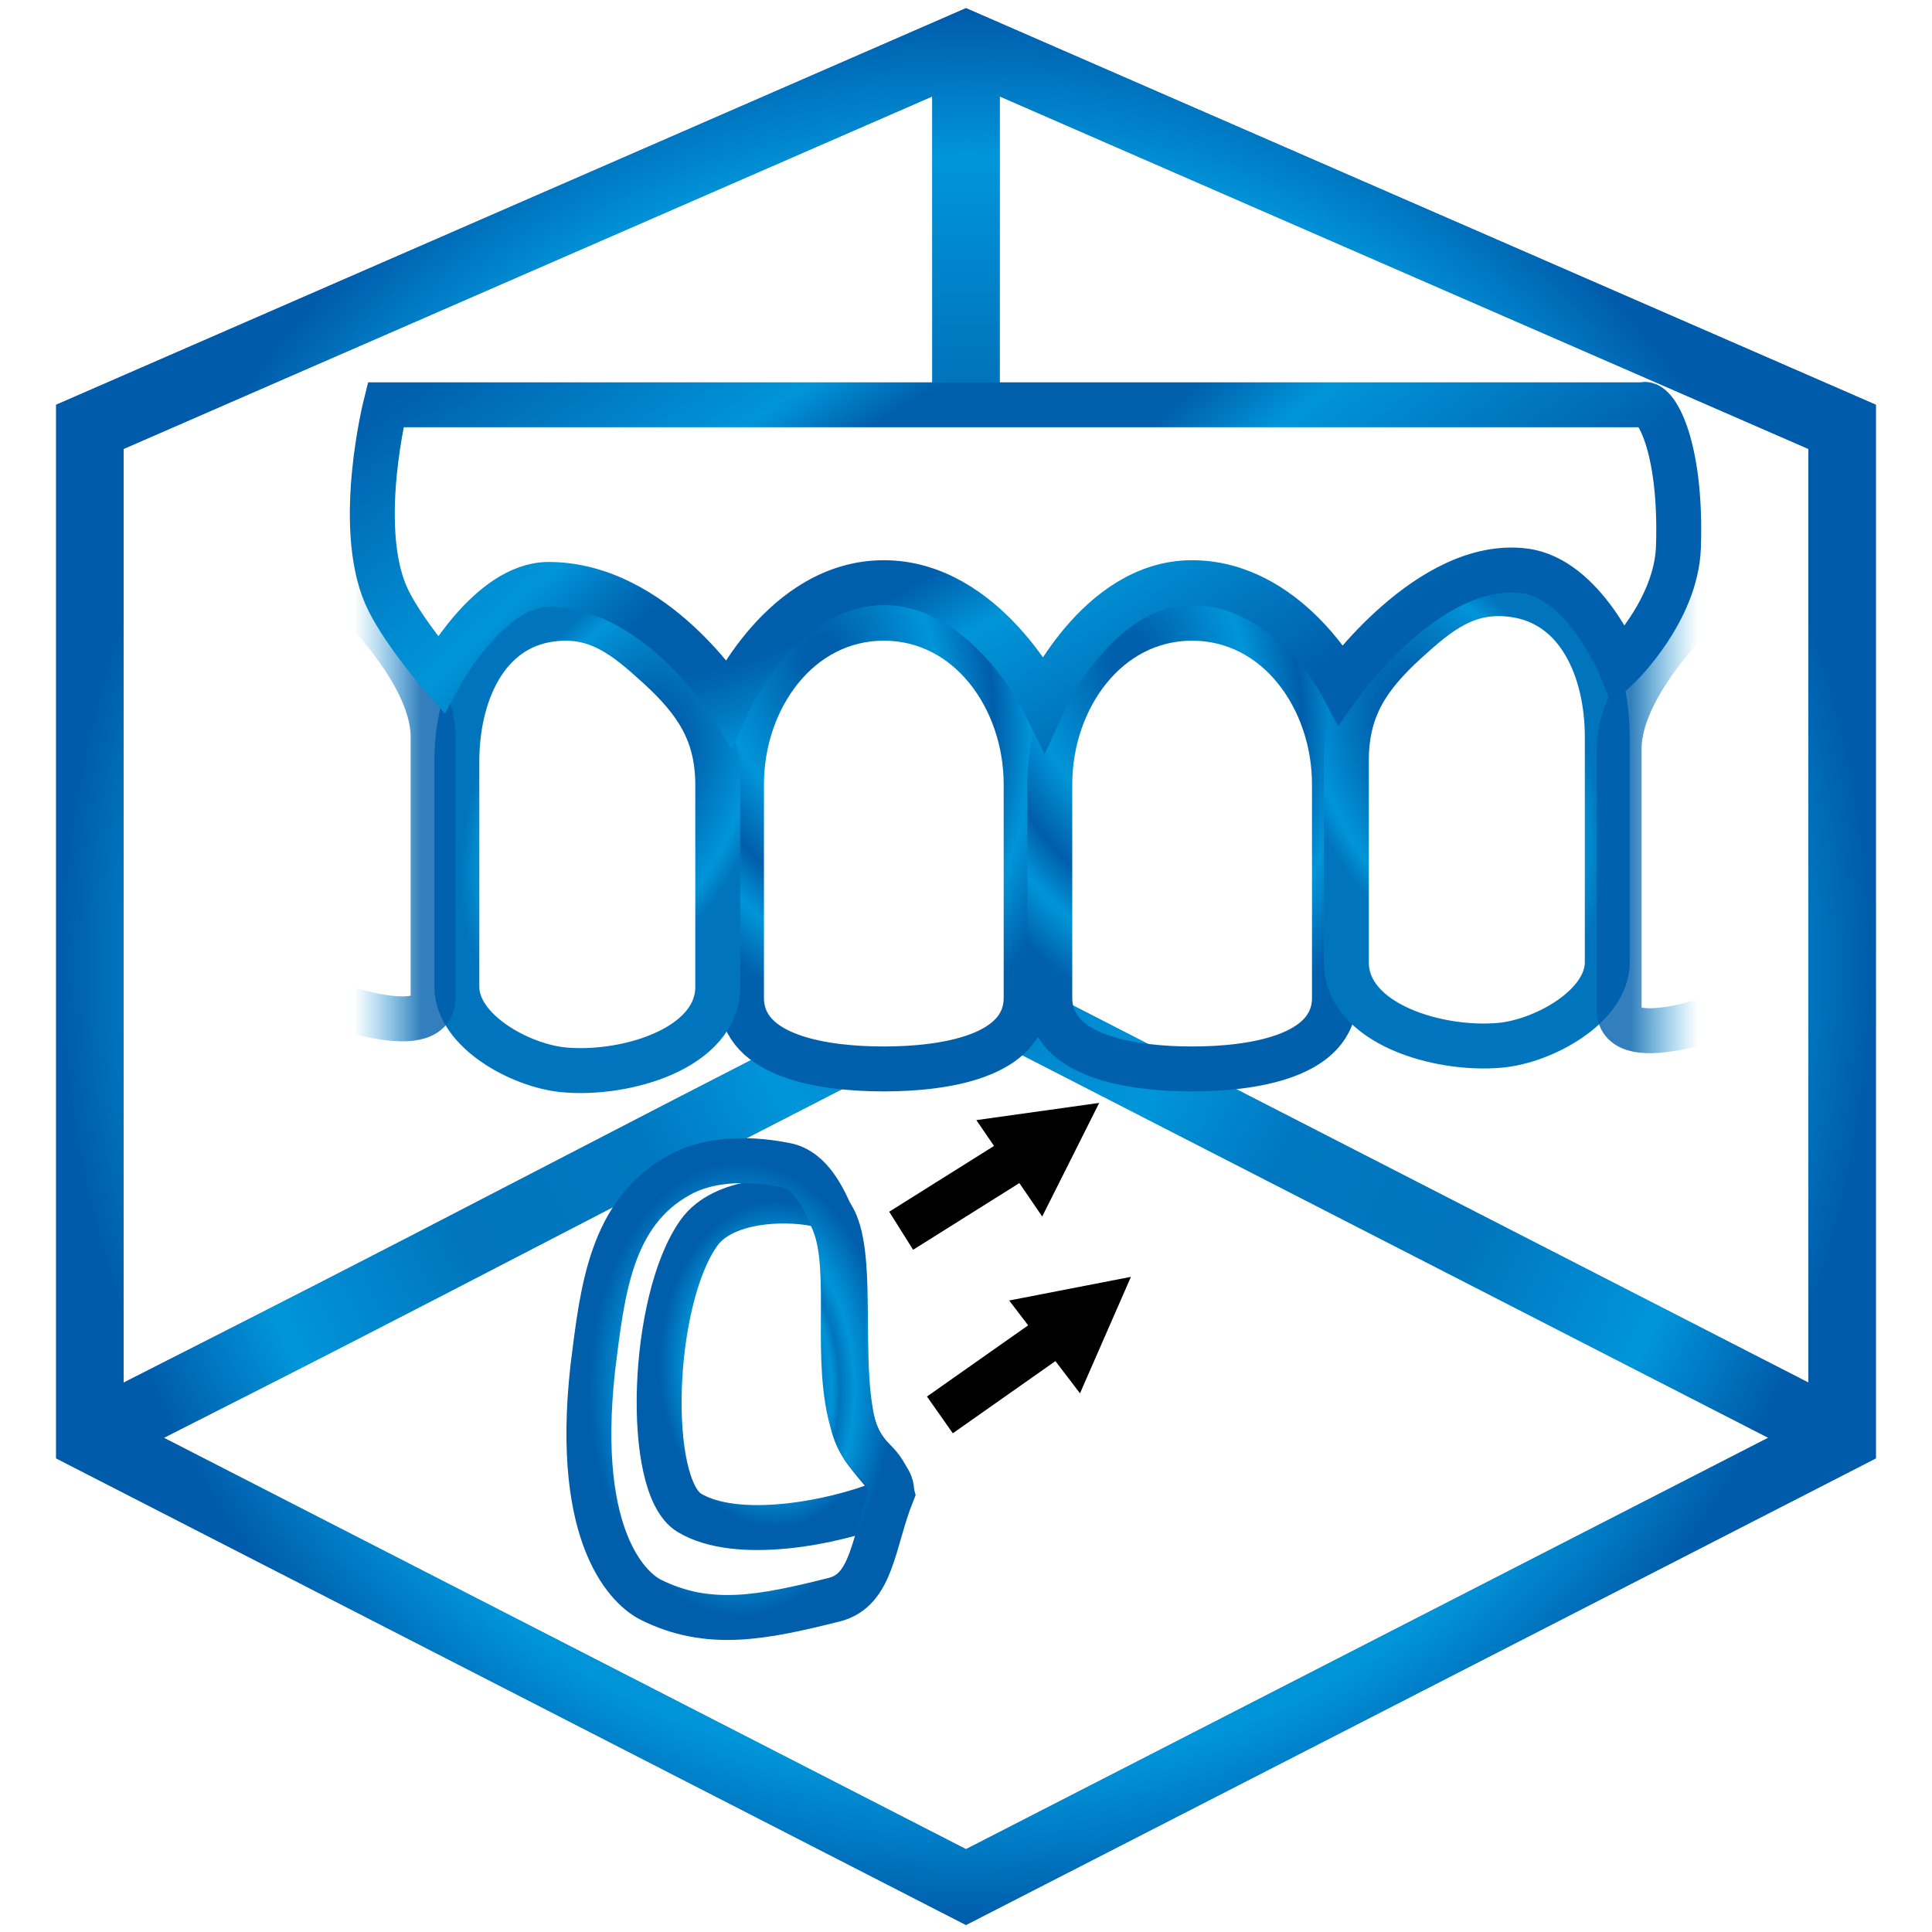 <svg width="86" height="86" viewBox="0 0 86 86" fill="none" xmlns="http://www.w3.org/2000/svg">
<path d="M68.487 56.3L70.135 55.8L67.938 57.8L66.29 56.8L68.487 56.3Z" fill="url(#paint0_radial_603_16)"/>
<path fill-rule="evenodd" clip-rule="evenodd" d="M43.599 0.625L43 0.364L42.401 0.625L3.401 17.625L2.5 18.018V19V64V64.916L3.316 65.335L42.316 85.335L43 85.686L43.684 85.335L82.684 65.335L83.5 64.916V64V19V18.018L82.599 17.625L43.599 0.625ZM5.5 61.548V19.983L41.5 4.29V18.318L44.5 18.227V4.29L80.5 19.983V61.545L72.934 57.665L68.059 55.165L53.434 47.665L47.023 44.377L47 44.5L44.86 46.64L52.066 50.335L66.691 57.835L71.566 60.335L78.713 64L43 82.314L7.292 64.002C8.145 63.568 8.944 63.162 9.758 62.749L9.758 62.749L9.759 62.749C13.092 61.057 16.667 59.242 25.166 54.831C30.409 52.111 34.508 50.004 37.5 48.474C38.791 47.814 39.876 47.261 40.759 46.813L34.747 46.512C31.911 47.966 28.265 49.843 23.784 52.169C15.295 56.574 11.74 58.379 8.412 60.068C7.46 60.551 6.526 61.026 5.5 61.548Z" fill="url(#paint1_radial_603_16)"/>
<path fill-rule="evenodd" clip-rule="evenodd" d="M43.599 0.625L43 0.364L42.401 0.625L3.401 17.625L2.5 18.018V19V64V64.916L3.316 65.335L42.316 85.335L43 85.686L43.684 85.335L82.684 65.335L83.5 64.916V64V19V18.018L82.599 17.625L43.599 0.625ZM5.5 61.548V19.983L41.5 4.29V18.318L44.5 18.227V4.29L80.5 19.983V61.545L72.934 57.665L68.059 55.165L53.434 47.665L47.023 44.377L47 44.5L44.86 46.64L52.066 50.335L66.691 57.835L71.566 60.335L78.713 64L43 82.314L7.292 64.002C8.145 63.568 8.944 63.162 9.758 62.749L9.758 62.749L9.759 62.749C13.092 61.057 16.667 59.242 25.166 54.831C30.409 52.111 34.508 50.004 37.5 48.474C38.791 47.814 39.876 47.261 40.759 46.813L34.747 46.512C31.911 47.966 28.265 49.843 23.784 52.169C15.295 56.574 11.74 58.379 8.412 60.068C7.46 60.551 6.526 61.026 5.5 61.548Z" fill="url(#paint2_radial_603_16)"/>
<path d="M33.006 34.911C33.007 39.662 33.006 40.718 33.006 44.414C33.007 47.094 36.791 47.582 39.342 47.582C41.982 47.582 45.677 47.054 45.677 44.414L45.677 34.911C45.677 31.109 43.143 27.52 39.342 27.52C35.54 27.52 33.006 31.109 33.006 34.911Z" stroke="url(#paint3_radial_603_16)" stroke-width="2"/>
<path d="M46.73 34.911C46.731 39.662 46.73 40.718 46.73 44.414C46.731 47.094 50.516 47.582 53.066 47.582C55.706 47.582 59.401 47.054 59.401 44.414L59.401 34.911C59.401 31.109 56.867 27.52 53.066 27.52C49.264 27.52 46.73 31.109 46.73 34.911Z" stroke="url(#paint4_radial_603_16)" stroke-width="2"/>
<path d="M59.931 33.856C59.931 35.968 59.931 40.719 59.931 42.831C59.931 45.582 64.056 46.787 66.794 46.527C68.741 46.341 71.545 44.787 71.546 42.831C71.546 39.135 71.546 35.44 71.546 32.8C71.545 29.827 70.272 26.835 67.322 26.465C65.307 26.212 64.07 27.207 62.571 28.576C60.868 30.131 59.931 31.551 59.931 33.856Z" stroke="url(#paint5_radial_603_16)" stroke-width="2"/>
<path d="M31.95 34.95C31.95 37.062 31.95 41.813 31.95 43.925C31.95 46.676 27.825 47.882 25.087 47.621C23.14 47.435 20.336 45.881 20.336 43.925C20.335 40.23 20.335 36.534 20.336 33.894C20.336 30.921 21.609 27.929 24.559 27.559C26.574 27.306 27.811 28.302 29.311 29.671C31.013 31.225 31.951 32.645 31.95 34.95Z" stroke="url(#paint6_radial_603_16)" stroke-width="2"/>
<path d="M15.056 25.937C15.056 25.937 19.279 29.654 19.279 32.801C19.279 36.496 19.279 39.875 19.279 44.415C19.279 46.527 14 44.415 14 44.415" stroke="url(#paint7_linear_603_16)" stroke-opacity="0.8" stroke-width="2"/>
<path d="M76.297 26.465C76.297 26.465 72.074 30.181 72.074 33.328C72.074 37.024 72.074 40.403 72.074 44.943C72.074 47.055 77.353 44.943 77.353 44.943" stroke="url(#paint8_linear_603_16)" stroke-opacity="0.8" stroke-width="2"/>
<path d="M17.167 18.018C17.167 18.018 15.83 23.339 17.168 26.465C17.801 27.945 19.61 30.023 19.61 30.023C19.61 30.023 21.779 26.015 24.419 26.015C29.17 26.015 32.434 31.225 32.434 31.225C32.434 31.225 34.82 25.937 39.341 25.937C43.862 25.937 46.461 31.225 46.461 31.225C46.461 31.225 48.844 25.927 53.068 25.937C57.292 25.947 59.687 30.424 59.687 30.424C59.687 30.424 63.626 24.881 67.85 25.409C70.508 25.741 72.111 29.622 72.111 29.622C72.111 29.622 74.617 27.195 74.713 24.353C74.867 19.84 73.68 17.784 73.13 18.018H17.167Z" stroke="url(#paint9_radial_603_16)" stroke-width="2"/>
<path d="M36.272 53.586C34.941 53.32 32.192 53.367 31.114 54.876C28.965 57.884 28.706 66.153 30.684 67.34C32.833 68.629 37.131 67.77 39.28 66.91C40.57 66.05 38.421 65.192 37.991 63.472C37.131 60.033 38.421 54.016 36.272 53.586Z" stroke="url(#paint10_radial_603_16)" stroke-width="2"/>
<path d="M37.132 54.446C37.991 56.595 37.074 60.588 37.991 63.472C38.56 65.26 39.281 64.761 39.71 66.48C38.851 68.629 38.851 70.778 37.132 71.208C33.956 72.002 31.544 72.497 28.965 71.208C28.106 70.778 25.527 68.629 26.387 60.893C26.816 57.454 27.18 53.978 30.255 52.297C32.028 51.327 34.269 51.724 34.983 51.867C36.087 52.088 36.691 53.344 37.132 54.446Z" stroke="url(#paint11_radial_603_16)" stroke-width="2"/>
<path d="M40.114 54.785L47.181 50.349M47.181 50.349L45.196 50.627L46.26 52.185L47.181 50.349Z" stroke="black" stroke-width="2"/>
<path d="M41.838 62.982L48.662 58.182M48.662 58.182L46.695 58.564L47.839 60.064L48.662 58.182Z" stroke="black" stroke-width="2"/>
<defs>
<radialGradient id="paint0_radial_603_16" cx="0" cy="0" r="1" gradientUnits="userSpaceOnUse" gradientTransform="translate(68.213 56.8) rotate(90) scale(1 1.923)">
<stop stop-color="#0075BD"/>
<stop offset="0.344" stop-color="#0075BD" stop-opacity="0.656"/>
<stop offset="0.729" stop-color="#0075BD" stop-opacity="0.271"/>
<stop offset="1" stop-color="#0075BD" stop-opacity="0"/>
</radialGradient>
<radialGradient id="paint1_radial_603_16" cx="0" cy="0" r="1" gradientUnits="userSpaceOnUse" gradientTransform="translate(43 43.025) rotate(90) scale(42.661 40.5)">
<stop stop-color="#007DC4"/>
<stop offset="0.167" stop-color="#0095DA"/>
<stop offset="0.24" stop-color="#0088CF"/>
<stop offset="0.328" stop-color="#0078C1"/>
<stop offset="0.51" stop-color="#0075BD"/>
<stop offset="0.672" stop-color="#0095DA"/>
<stop offset="1" stop-color="#005CAB"/>
</radialGradient>
<radialGradient id="paint2_radial_603_16" cx="0" cy="0" r="1" gradientUnits="userSpaceOnUse" gradientTransform="translate(43 43.025) rotate(90) scale(42.661 40.5)">
<stop stop-color="#007DC4"/>
<stop offset="0.244" stop-color="#0095DA"/>
<stop offset="0.401" stop-color="#0078C1"/>
<stop offset="0.626" stop-color="#0075BD"/>
<stop offset="0.847" stop-color="#0095DA"/>
<stop offset="1" stop-color="#005CAB"/>
</radialGradient>
<radialGradient id="paint3_radial_603_16" cx="0" cy="0" r="1" gradientUnits="userSpaceOnUse" gradientTransform="translate(36.702 29.631) rotate(73.301) scale(16.536 10.444)">
<stop offset="0.076" stop-color="#005EAB"/>
<stop offset="0.469" stop-color="#0095D8"/>
<stop offset="0.682" stop-color="#005EAB"/>
<stop offset="0.828" stop-color="#0095D8"/>
<stop offset="1" stop-color="#0060AC"/>
</radialGradient>
<radialGradient id="paint4_radial_603_16" cx="0" cy="0" r="1" gradientUnits="userSpaceOnUse" gradientTransform="translate(50.426 29.631) rotate(73.301) scale(16.536 10.444)">
<stop offset="0.076" stop-color="#005EAB"/>
<stop offset="0.469" stop-color="#0095D8"/>
<stop offset="0.682" stop-color="#005EAB"/>
<stop offset="0.828" stop-color="#0095D8"/>
<stop offset="1" stop-color="#0060AC"/>
</radialGradient>
<radialGradient id="paint5_radial_603_16" cx="0" cy="0" r="1" gradientUnits="userSpaceOnUse" gradientTransform="translate(64.154 33.856) rotate(63.435) scale(10.625 6.129)">
<stop stop-color="#005EAB"/>
<stop offset="0.177" stop-color="#0095DA"/>
<stop offset="0.354" stop-color="#005EAB"/>
<stop offset="0.849" stop-color="#0095D8"/>
<stop offset="1" stop-color="#0075BD"/>
</radialGradient>
<radialGradient id="paint6_radial_603_16" cx="0" cy="0" r="1" gradientUnits="userSpaceOnUse" gradientTransform="translate(27.727 34.95) rotate(116.565) scale(10.625 6.129)">
<stop stop-color="#005EAB"/>
<stop offset="0.177" stop-color="#0095DA"/>
<stop offset="0.354" stop-color="#005EAB"/>
<stop offset="0.849" stop-color="#0095D8"/>
<stop offset="1" stop-color="#0075BD"/>
</radialGradient>
<linearGradient id="paint7_linear_603_16" x1="15.056" y1="35.968" x2="18.752" y2="35.968" gradientUnits="userSpaceOnUse">
<stop offset="0.193" stop-color="#0095D8" stop-opacity="0"/>
<stop offset="1" stop-color="#005EAB"/>
</linearGradient>
<linearGradient id="paint8_linear_603_16" x1="76.297" y1="36.496" x2="72.602" y2="36.496" gradientUnits="userSpaceOnUse">
<stop offset="0.193" stop-color="#0095D8" stop-opacity="0"/>
<stop offset="1" stop-color="#005EAB"/>
</linearGradient>
<radialGradient id="paint9_radial_603_16" cx="0" cy="0" r="1" gradientUnits="userSpaceOnUse" gradientTransform="translate(41.98 21.186) rotate(58.392) scale(16.117 73.869)">
<stop offset="0.214" stop-color="#005EAB"/>
<stop offset="0.409" stop-color="#0095D8"/>
<stop offset="1" stop-color="#0060AD"/>
</radialGradient>
<radialGradient id="paint10_radial_603_16" cx="0" cy="0" r="1" gradientUnits="userSpaceOnUse" gradientTransform="translate(34.514 60.73) rotate(90) scale(7.268 5.173)">
<stop stop-color="#005EAB"/>
<stop offset="0.13" stop-color="#0095D8"/>
<stop offset="0.349" stop-color="#0062AF"/>
<stop offset="0.474" stop-color="#007AC3"/>
<stop offset="0.604" stop-color="#0093D7"/>
<stop offset="0.656" stop-color="#0075BD"/>
<stop offset="0.75" stop-color="#0095D8"/>
<stop offset="1" stop-color="#005EAB"/>
</radialGradient>
<radialGradient id="paint11_radial_603_16" cx="0" cy="0" r="1" gradientUnits="userSpaceOnUse" gradientTransform="translate(32.962 61.832) rotate(90) scale(10.168 6.748)">
<stop stop-color="#005EAB"/>
<stop offset="0.13" stop-color="#0095D8"/>
<stop offset="0.349" stop-color="#0062AF"/>
<stop offset="0.474" stop-color="#007AC3"/>
<stop offset="0.604" stop-color="#0093D7"/>
<stop offset="0.656" stop-color="#0075BD"/>
<stop offset="0.75" stop-color="#0095D8"/>
<stop offset="1" stop-color="#005EAB"/>
</radialGradient>
</defs>
</svg>
